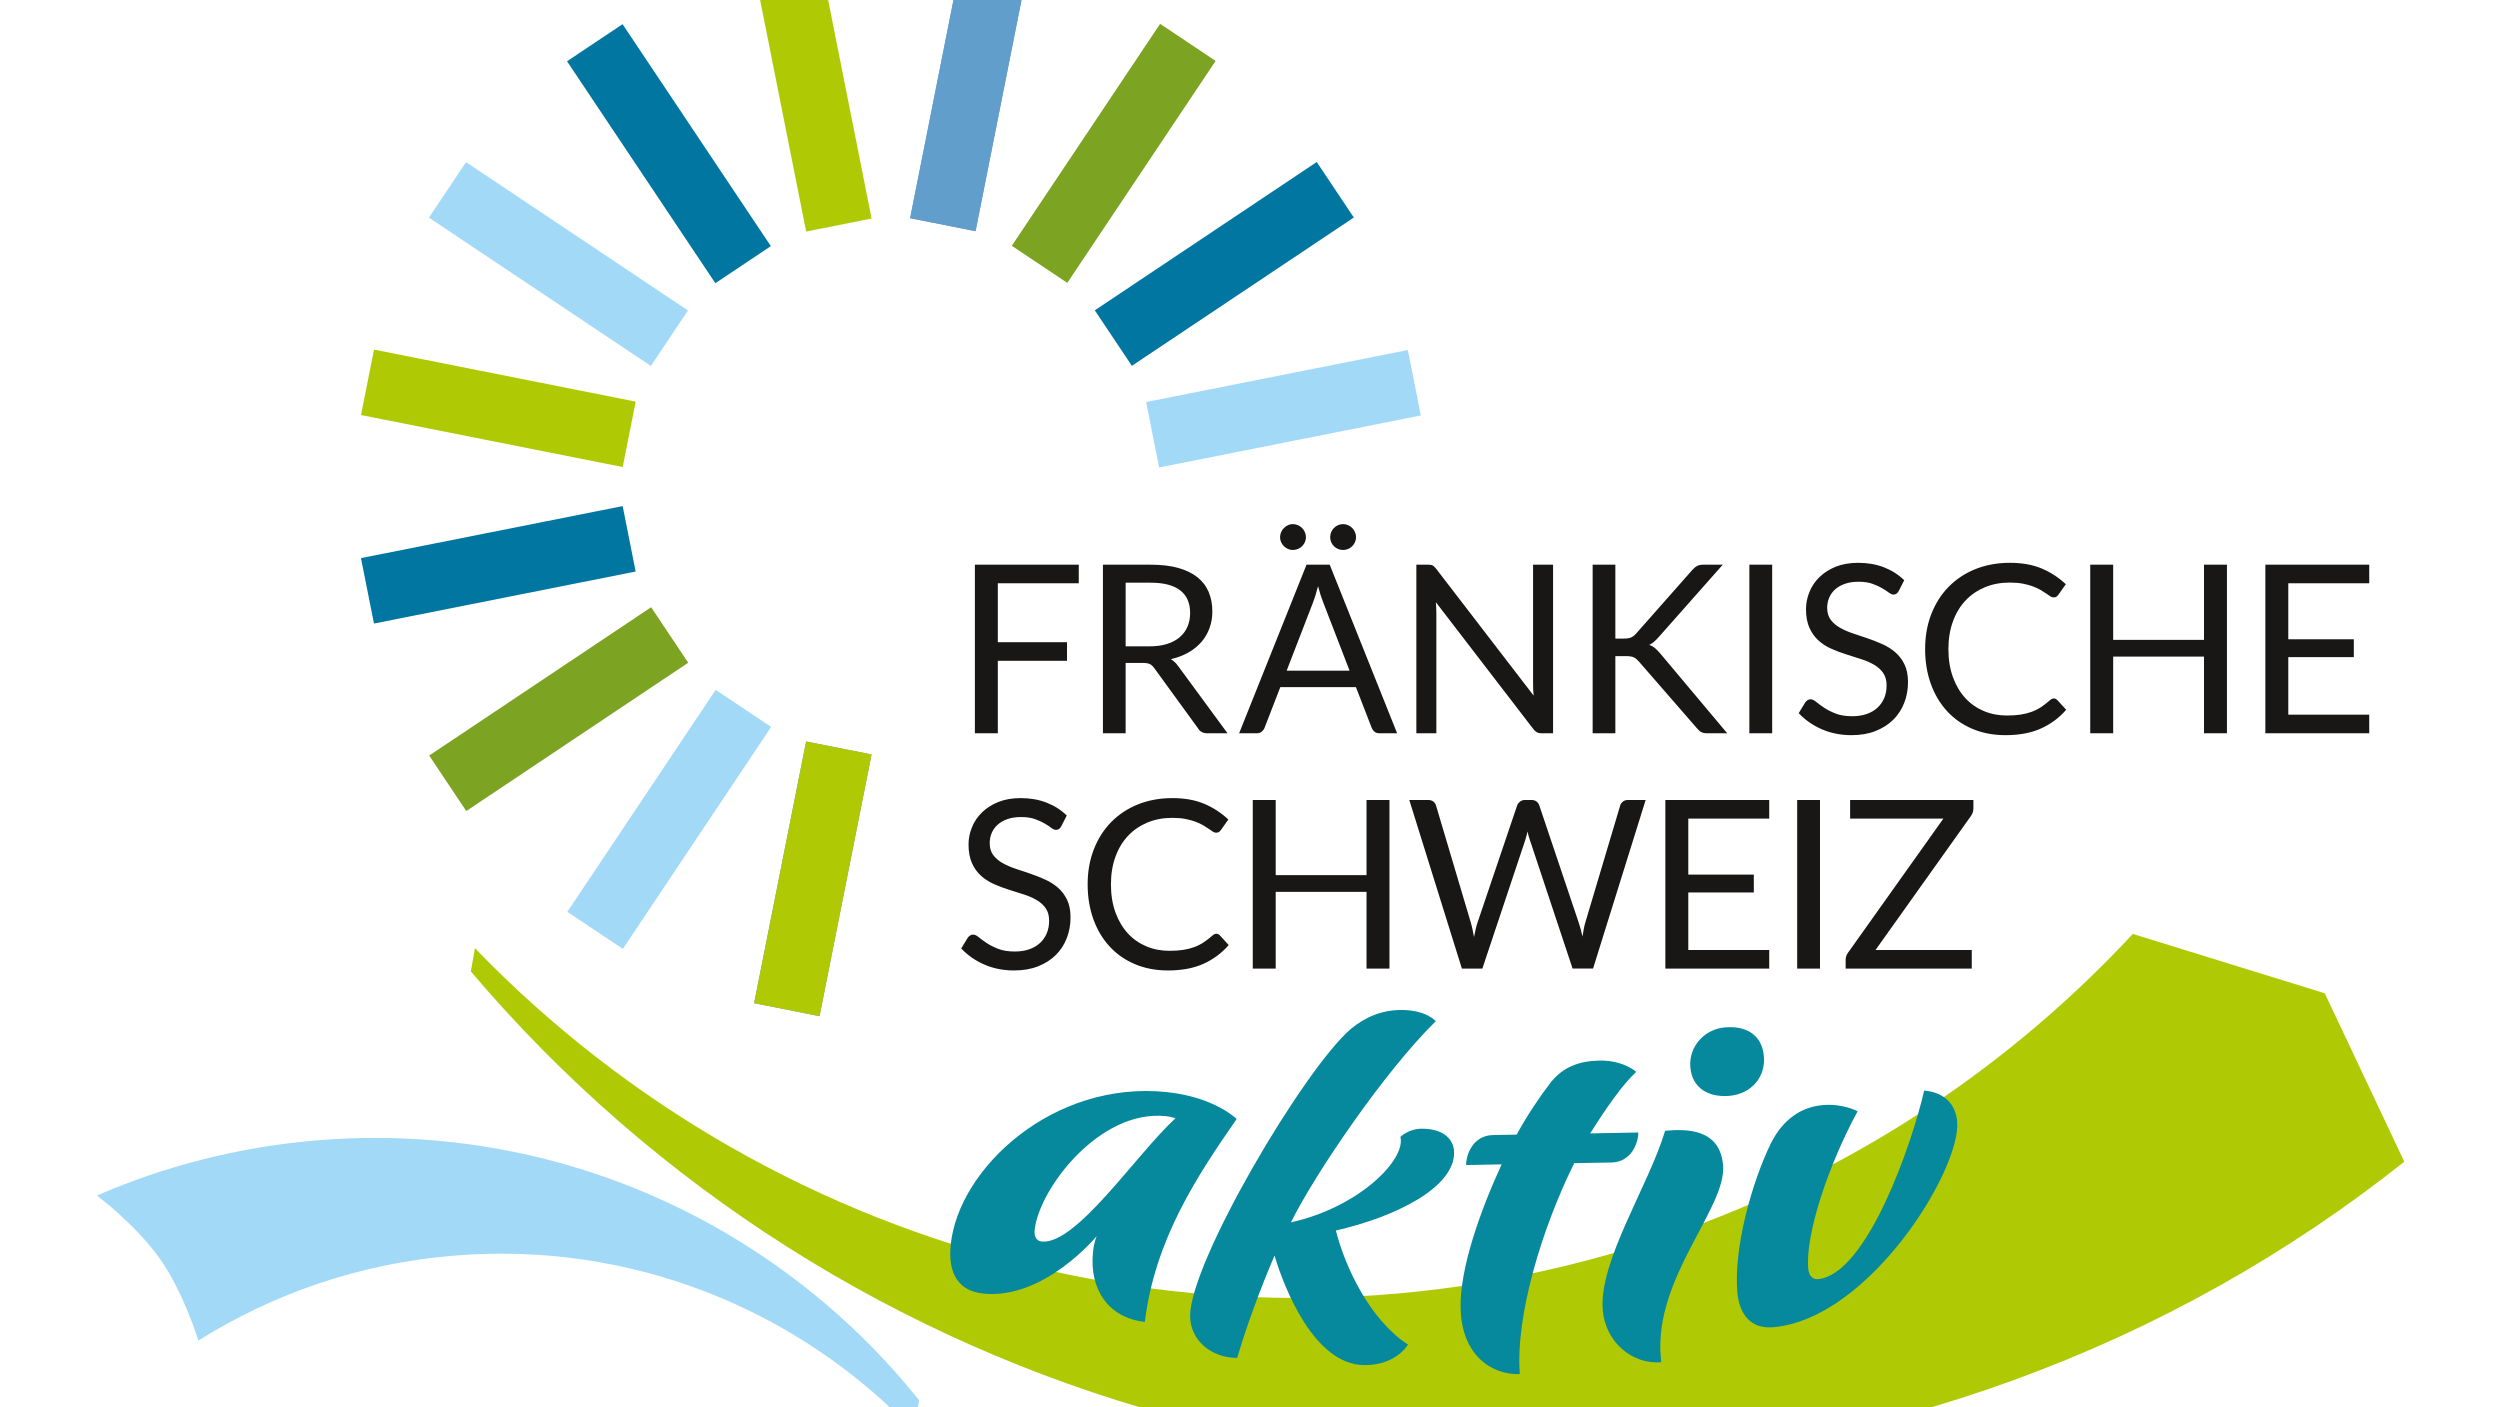<?xml version="1.0"?>
<svg xmlns="http://www.w3.org/2000/svg" viewBox="0 21 425 239" width="700" height="394">
  <svg xmlns:xlink="http://www.w3.org/1999/xlink" version="1.1" id="Ebene_1" x="0px" y="0px" viewBox="0 0 425.2 283.46" style="enable-background:new 0 0 425.2 283.46;" xml:space="preserve" width="425.2" data-manipulated-width="true" height="283.46" data-manipulated-height="true">
<style type="text/css">
	.st0{fill:#181716;}
	.st1{fill:#619ECC;}
	.st2{fill:#AFCA04;}
	.st3{fill:#0076A1;}
	.st4{fill:#A1D9F7;}
	.st5{fill:#7DA323;}
	.st6{fill:#06889D;}
</style>
<g>
	<path class="st0" d="M314.52,156.89v3.16h15.86l-16.24,22.84c-0.25,0.36-0.38,0.74-0.38,1.14v1.52h21.44v-3.16h-16.36l16.22-22.78   c0.28-0.4,0.42-0.83,0.42-1.28v-1.44H314.52z M309.4,156.89h-3.88v28.66h3.88V156.89z M283.11,156.89v28.66h17.66v-3.16h-13.76   v-9.78h11.14v-3.04h-11.14v-9.52h13.76v-3.16H283.11z M248.52,185.55H252l7.3-21.86c0.07-0.2,0.13-0.42,0.19-0.67   c0.06-0.25,0.12-0.5,0.19-0.77c0.12,0.55,0.25,1.03,0.4,1.44l7.26,21.86h3.48l8.94-28.66h-3.02c-0.33,0-0.62,0.09-0.85,0.28   c-0.23,0.19-0.38,0.4-0.45,0.64l-5.94,19.92c-0.11,0.35-0.19,0.72-0.26,1.12c-0.07,0.4-0.14,0.82-0.22,1.26   c-0.19-0.89-0.4-1.69-0.64-2.38l-6.7-19.92c-0.09-0.27-0.25-0.49-0.47-0.66c-0.22-0.17-0.5-0.26-0.85-0.26h-1.12   c-0.33,0-0.62,0.1-0.85,0.29c-0.23,0.19-0.39,0.4-0.47,0.63l-6.74,19.92c-0.12,0.35-0.23,0.73-0.32,1.15   c-0.09,0.42-0.19,0.86-0.28,1.31c-0.08-0.45-0.16-0.89-0.25-1.3c-0.09-0.41-0.18-0.8-0.29-1.16l-5.92-19.92   c-0.08-0.27-0.23-0.49-0.46-0.66c-0.23-0.17-0.51-0.26-0.86-0.26h-3.22L248.52,185.55z M236.21,156.89h-3.9v12.78h-15.44v-12.78   h-3.9v28.66h3.9v-13.04h15.44v13.04h3.9V156.89z M206.12,179.93c-0.51,0.45-1.01,0.84-1.51,1.17c-0.5,0.33-1.04,0.6-1.62,0.81   c-0.58,0.21-1.21,0.37-1.89,0.47c-0.68,0.1-1.45,0.15-2.3,0.15c-1.4,0-2.71-0.25-3.92-0.76c-1.21-0.51-2.26-1.24-3.15-2.21   c-0.89-0.97-1.59-2.15-2.1-3.55s-0.77-2.99-0.77-4.78c0-1.73,0.26-3.3,0.77-4.7s1.23-2.59,2.15-3.56c0.92-0.97,2.02-1.72,3.29-2.25   c1.27-0.53,2.68-0.79,4.21-0.79c0.85,0,1.61,0.06,2.26,0.19s1.23,0.28,1.72,0.47s0.92,0.39,1.28,0.6s0.67,0.41,0.94,0.6   c0.27,0.19,0.5,0.34,0.69,0.47c0.19,0.13,0.38,0.19,0.55,0.19c0.23,0,0.4-0.04,0.52-0.13c0.12-0.09,0.23-0.2,0.32-0.33l1.26-1.78   c-1.19-1.12-2.54-2.01-4.07-2.66c-1.53-0.65-3.34-0.98-5.45-0.98c-2.13,0-4.08,0.36-5.85,1.07c-1.77,0.71-3.28,1.72-4.55,3.01   s-2.25,2.84-2.95,4.64c-0.7,1.8-1.05,3.78-1.05,5.94s0.33,4.14,0.98,5.94s1.57,3.34,2.76,4.63c1.19,1.29,2.62,2.29,4.3,3   c1.68,0.71,3.55,1.07,5.62,1.07c2.36,0,4.38-0.38,6.05-1.14c1.67-0.76,3.1-1.82,4.27-3.18l-1.52-1.66   c-0.17-0.17-0.37-0.26-0.58-0.26C206.57,179.63,206.35,179.73,206.12,179.93 M181.35,159.53c-0.99-0.96-2.14-1.69-3.46-2.2   c-1.32-0.51-2.78-0.76-4.38-0.76c-1.43,0-2.69,0.22-3.79,0.66c-1.1,0.44-2.02,1.03-2.77,1.76c-0.75,0.73-1.32,1.57-1.71,2.52   c-0.39,0.95-0.59,1.93-0.59,2.94c0,1.27,0.2,2.33,0.59,3.19s0.91,1.58,1.55,2.15c0.64,0.57,1.37,1.04,2.19,1.4   c0.82,0.36,1.66,0.68,2.52,0.95c0.86,0.27,1.7,0.54,2.52,0.8c0.82,0.26,1.55,0.58,2.19,0.95s1.16,0.84,1.55,1.39   c0.39,0.55,0.59,1.26,0.59,2.13c0,0.79-0.13,1.5-0.4,2.14c-0.27,0.64-0.65,1.19-1.15,1.65c-0.5,0.46-1.11,0.82-1.83,1.07   c-0.72,0.25-1.54,0.38-2.46,0.38c-1.11,0-2.04-0.15-2.81-0.45c-0.77-0.3-1.42-0.63-1.96-0.99c-0.54-0.36-0.99-0.69-1.35-0.99   c-0.36-0.3-0.68-0.45-0.96-0.45c-0.19,0-0.36,0.05-0.51,0.15c-0.15,0.1-0.28,0.22-0.39,0.37l-1.12,1.84   c1.08,1.15,2.38,2.06,3.91,2.73c1.53,0.67,3.22,1.01,5.07,1.01c1.52,0,2.88-0.23,4.07-0.7s2.2-1.11,3.02-1.92   c0.82-0.81,1.44-1.77,1.87-2.87c0.43-1.1,0.64-2.28,0.64-3.53c0-1.19-0.2-2.19-0.59-3c-0.39-0.81-0.91-1.5-1.56-2.06   c-0.65-0.56-1.38-1.02-2.2-1.39c-0.82-0.37-1.66-0.7-2.52-0.99s-1.7-0.58-2.52-0.85c-0.82-0.27-1.55-0.6-2.2-0.97   s-1.17-0.82-1.56-1.35c-0.39-0.53-0.59-1.19-0.59-1.99c0-0.63,0.11-1.21,0.34-1.75c0.23-0.54,0.56-1.01,1.01-1.41   c0.45-0.4,1-0.72,1.67-0.95c0.67-0.23,1.43-0.35,2.3-0.35c0.92,0,1.7,0.11,2.35,0.34c0.65,0.23,1.2,0.48,1.66,0.75   c0.46,0.27,0.84,0.52,1.14,0.75c0.3,0.23,0.56,0.34,0.79,0.34c0.21,0,0.39-0.05,0.52-0.15c0.13-0.1,0.26-0.25,0.38-0.45   L181.35,159.53z"/>
	<path class="st0" d="M385.11,116.89v28.66h17.66v-3.16h-13.76v-9.78h11.14v-3.04h-11.14v-9.52h13.76v-3.16H385.11z M378.58,116.89   h-3.9v12.78h-15.44v-12.78h-3.9v28.66h3.9v-13.04h15.44v13.04h3.9V116.89z M348.49,139.93c-0.51,0.45-1.01,0.84-1.51,1.17   c-0.5,0.33-1.04,0.6-1.62,0.81c-0.58,0.21-1.21,0.37-1.89,0.47c-0.68,0.1-1.45,0.15-2.3,0.15c-1.4,0-2.71-0.25-3.92-0.76   c-1.21-0.51-2.26-1.24-3.15-2.21c-0.89-0.97-1.59-2.15-2.1-3.55c-0.51-1.4-0.77-2.99-0.77-4.78c0-1.73,0.26-3.3,0.77-4.7   c0.51-1.4,1.23-2.59,2.15-3.56c0.92-0.97,2.02-1.72,3.29-2.25c1.27-0.53,2.68-0.79,4.21-0.79c0.85,0,1.61,0.06,2.26,0.19   c0.65,0.13,1.23,0.28,1.72,0.47c0.49,0.19,0.92,0.39,1.28,0.6c0.36,0.21,0.67,0.41,0.94,0.6c0.27,0.19,0.5,0.34,0.69,0.47   c0.19,0.13,0.38,0.19,0.55,0.19c0.23,0,0.4-0.04,0.52-0.13c0.12-0.09,0.23-0.2,0.32-0.33l1.26-1.78c-1.19-1.12-2.54-2.01-4.07-2.66   c-1.53-0.65-3.34-0.98-5.45-0.98c-2.13,0-4.08,0.36-5.85,1.07c-1.77,0.71-3.28,1.72-4.55,3.01c-1.27,1.29-2.25,2.84-2.95,4.64   c-0.7,1.8-1.05,3.78-1.05,5.94c0,2.16,0.33,4.14,0.98,5.94c0.65,1.8,1.57,3.34,2.76,4.63c1.19,1.29,2.62,2.29,4.3,3   s3.55,1.07,5.62,1.07c2.36,0,4.38-0.38,6.05-1.14c1.67-0.76,3.1-1.82,4.27-3.18l-1.52-1.66c-0.17-0.17-0.37-0.26-0.58-0.26   C348.93,139.63,348.71,139.73,348.49,139.93 M323.72,119.53c-0.99-0.96-2.14-1.69-3.46-2.2s-2.78-0.76-4.38-0.76   c-1.43,0-2.69,0.22-3.79,0.66s-2.02,1.03-2.77,1.76c-0.75,0.73-1.32,1.57-1.71,2.52c-0.39,0.95-0.59,1.93-0.59,2.94   c0,1.27,0.2,2.33,0.59,3.19c0.39,0.86,0.91,1.58,1.55,2.15c0.64,0.57,1.37,1.04,2.19,1.4c0.82,0.36,1.66,0.68,2.52,0.95   s1.7,0.54,2.52,0.8c0.82,0.26,1.55,0.58,2.19,0.95c0.64,0.37,1.16,0.84,1.55,1.39c0.39,0.55,0.59,1.26,0.59,2.13   c0,0.79-0.13,1.5-0.4,2.14c-0.27,0.64-0.65,1.19-1.15,1.65c-0.5,0.46-1.11,0.82-1.83,1.07c-0.72,0.25-1.54,0.38-2.46,0.38   c-1.11,0-2.04-0.15-2.81-0.45c-0.77-0.3-1.42-0.63-1.96-0.99c-0.54-0.36-0.99-0.69-1.35-0.99s-0.68-0.45-0.96-0.45   c-0.19,0-0.36,0.05-0.51,0.15c-0.15,0.1-0.28,0.22-0.39,0.37l-1.12,1.84c1.08,1.15,2.38,2.06,3.91,2.73   c1.53,0.67,3.22,1.01,5.07,1.01c1.52,0,2.88-0.23,4.07-0.7c1.19-0.47,2.2-1.11,3.02-1.92c0.82-0.81,1.44-1.77,1.87-2.87   c0.43-1.1,0.64-2.28,0.64-3.53c0-1.19-0.2-2.19-0.59-3c-0.39-0.81-0.91-1.5-1.56-2.06c-0.65-0.56-1.38-1.02-2.2-1.39   c-0.82-0.37-1.66-0.7-2.52-0.99c-0.86-0.29-1.7-0.58-2.52-0.85c-0.82-0.27-1.55-0.6-2.2-0.97c-0.65-0.37-1.17-0.82-1.56-1.35   c-0.39-0.53-0.59-1.19-0.59-1.99c0-0.63,0.11-1.21,0.34-1.75c0.23-0.54,0.56-1.01,1.01-1.41c0.45-0.4,1-0.72,1.67-0.95   c0.67-0.23,1.43-0.35,2.3-0.35c0.92,0,1.7,0.11,2.35,0.34c0.65,0.23,1.2,0.48,1.66,0.75c0.46,0.27,0.84,0.52,1.14,0.75   c0.3,0.23,0.56,0.34,0.79,0.34c0.21,0,0.39-0.05,0.52-0.15c0.13-0.1,0.26-0.25,0.38-0.45L323.72,119.53z M301.27,116.89h-3.88   v28.66h3.88V116.89z M274.61,116.89h-3.86v28.66h3.86v-13.12h1.76c0.32,0,0.59,0.02,0.81,0.05c0.22,0.03,0.41,0.09,0.58,0.17   c0.17,0.08,0.31,0.18,0.44,0.29c0.13,0.11,0.26,0.25,0.41,0.41l9.9,11.38c0.11,0.12,0.21,0.23,0.32,0.34   c0.11,0.11,0.22,0.19,0.35,0.26c0.13,0.07,0.28,0.12,0.45,0.16c0.17,0.04,0.39,0.06,0.64,0.06h3.36l-11.4-13.58   c-0.31-0.36-0.6-0.66-0.88-0.9c-0.28-0.24-0.61-0.42-0.98-0.54c0.28-0.13,0.54-0.31,0.79-0.52c0.25-0.21,0.51-0.47,0.79-0.78   l10.92-12.34h-3.3c-0.43,0-0.78,0.07-1.05,0.21c-0.27,0.14-0.56,0.38-0.85,0.71l-9.54,10.8c-0.27,0.31-0.55,0.52-0.85,0.65   c-0.3,0.13-0.7,0.19-1.21,0.19h-1.46V116.89z M242.78,116.89h-2v28.66h3.4v-20.42c0-0.27-0.01-0.56-0.02-0.88   c-0.01-0.32-0.03-0.65-0.06-0.98l16.58,21.58c0.2,0.25,0.4,0.43,0.61,0.54c0.21,0.11,0.46,0.16,0.77,0.16h1.96v-28.66h-3.4v20.3   c0,0.31,0.01,0.62,0.02,0.95s0.04,0.66,0.08,1.01l-16.6-21.6c-0.21-0.27-0.4-0.44-0.57-0.53   C243.39,116.93,243.13,116.89,242.78,116.89 M230.35,111.36c-0.12-0.27-0.28-0.51-0.48-0.71c-0.2-0.2-0.43-0.36-0.7-0.48   c-0.27-0.12-0.55-0.18-0.84-0.18c-0.31,0-0.59,0.06-0.86,0.18c-0.27,0.12-0.5,0.28-0.7,0.48c-0.2,0.2-0.36,0.44-0.47,0.71   c-0.11,0.27-0.17,0.56-0.17,0.87c0,0.29,0.06,0.57,0.17,0.83c0.11,0.26,0.27,0.49,0.47,0.69c0.2,0.2,0.43,0.36,0.7,0.47   c0.27,0.11,0.55,0.17,0.86,0.17c0.29,0,0.57-0.06,0.84-0.17c0.27-0.11,0.5-0.27,0.7-0.47s0.36-0.43,0.48-0.69   c0.12-0.26,0.18-0.54,0.18-0.83C230.53,111.92,230.47,111.63,230.35,111.36 M221.83,111.36c-0.12-0.27-0.28-0.51-0.48-0.71   c-0.2-0.2-0.44-0.36-0.71-0.48c-0.27-0.12-0.56-0.18-0.87-0.18c-0.28,0-0.55,0.06-0.81,0.18c-0.26,0.12-0.49,0.28-0.69,0.48   c-0.2,0.2-0.36,0.44-0.48,0.71s-0.18,0.56-0.18,0.87c0,0.29,0.06,0.57,0.18,0.83s0.28,0.49,0.48,0.69c0.2,0.2,0.43,0.36,0.69,0.47   c0.26,0.11,0.53,0.17,0.81,0.17c0.31,0,0.6-0.06,0.87-0.17c0.27-0.11,0.51-0.27,0.71-0.47c0.2-0.2,0.36-0.43,0.48-0.69   s0.18-0.54,0.18-0.83C222.01,111.92,221.95,111.63,221.83,111.36 M223.23,123.27c0.13-0.35,0.27-0.75,0.41-1.21   c0.14-0.46,0.28-0.96,0.43-1.51c0.28,1.08,0.57,1.98,0.86,2.7l4.5,11.66h-10.7L223.23,123.27z M226.05,116.89h-3.94l-11.46,28.66h3   c0.33,0,0.61-0.09,0.84-0.28c0.23-0.19,0.39-0.4,0.48-0.64l2.68-6.92h12.86l2.68,6.92c0.11,0.27,0.27,0.49,0.48,0.66   c0.21,0.17,0.49,0.26,0.84,0.26h3L226.05,116.89z M191.36,119.95h4.24c2.23,0,3.9,0.43,5.03,1.3c1.13,0.87,1.69,2.15,1.69,3.86   c0,0.84-0.15,1.61-0.44,2.3c-0.29,0.69-0.73,1.29-1.31,1.79s-1.3,0.89-2.16,1.16c-0.86,0.27-1.86,0.41-2.99,0.41h-4.06V119.95z    M194.3,133.59c0.53,0,0.93,0.07,1.2,0.21c0.27,0.14,0.51,0.37,0.74,0.69l7.44,10.24c0.33,0.55,0.85,0.82,1.56,0.82h3.44   l-8.36-11.38c-0.37-0.53-0.8-0.94-1.28-1.22c1.11-0.25,2.1-0.63,2.97-1.12c0.87-0.49,1.61-1.09,2.22-1.79   c0.61-0.7,1.07-1.49,1.39-2.37s0.48-1.83,0.48-2.84c0-1.21-0.21-2.31-0.62-3.29c-0.41-0.98-1.05-1.82-1.91-2.51   s-1.95-1.22-3.27-1.59c-1.32-0.37-2.89-0.55-4.7-0.55h-8.1v28.66h3.86v-11.96H194.3z M165.73,116.89v28.66h3.9v-12.32h11.76v-3.16   h-11.76v-10.02h13.76v-3.16H165.73z"/>
</g>
<rect x="142.03" y="31.22" transform="matrix(0.195 -0.981 0.981 0.195 96.398 191.228)" class="st1" width="45.35" height="11.34"/>
<rect x="115.48" y="164.66" transform="matrix(0.195 -0.981 0.981 0.195 -55.853 272.609)" class="st1" width="45.35" height="11.34"/>
<rect x="142.03" y="31.22" transform="matrix(0.195 -0.981 0.981 0.195 96.398 191.228)" class="st1" width="45.35" height="11.34"/>
<rect x="115.48" y="164.66" transform="matrix(0.195 -0.981 0.981 0.195 -55.853 272.609)" class="st2" width="45.35" height="11.34"/>
<rect x="132.49" y="14.21" transform="matrix(0.981 -0.195 0.195 0.981 -4.541 27.664)" class="st2" width="11.34" height="45.35"/>
<rect x="107.97" y="24.37" transform="matrix(0.832 -0.556 0.556 0.832 -6.984 71.062)" class="st3" width="11.34" height="45.35"/>
<rect x="89.2" y="43.13" transform="matrix(0.556 -0.832 0.832 0.556 -12.56 108.126)" class="st4" width="11.34" height="45.35"/>
<rect x="79.04" y="67.66" transform="matrix(0.195 -0.981 0.981 0.195 -20.418 155.793)" class="st2" width="11.34" height="45.35"/>
<rect x="62.03" y="111.21" transform="matrix(0.981 -0.195 0.195 0.981 -21.174 18.771)" class="st3" width="45.35" height="11.34"/>
<rect x="195.48" y="84.67" transform="matrix(0.981 -0.195 0.195 0.981 -13.432 44.295)" class="st4" width="45.35" height="11.34"/>
<rect x="72.19" y="135.74" transform="matrix(0.832 -0.556 0.556 0.832 -62.573 76.537)" class="st5" width="45.35" height="11.34"/>
<rect x="185.32" y="60.14" transform="matrix(0.832 -0.556 0.556 0.832 -1.509 126.65)" class="st3" width="45.35" height="11.34"/>
<rect x="90.96" y="154.51" transform="matrix(0.556 -0.832 0.832 0.556 -82.677 165.67)" class="st4" width="45.35" height="11.34"/>
<rect x="166.55" y="41.37" transform="matrix(0.556 -0.832 0.832 0.556 44.983 178.244)" class="st5" width="45.35" height="11.34"/>
<g>
	<path class="st2" d="M408.73,218.38l-13.52-28.63l-32.63-10.09c-20.25,21.78-45.78,39.26-75.65,50.13   c-74.38,27.07-154.57,5.82-206.19-47.71l-0.7,3.95c62.37,73.6,166.22,104.45,262.16,69.53   C366.92,246.57,389.22,233.89,408.73,218.38"/>
	<path class="st4" d="M156.25,258.94c-23.92-29.93-61.87-47.73-102.9-44.14c-13.08,1.15-25.47,4.38-36.89,9.34   c0,0,6.34,4.65,10.62,10.6c4.11,5.71,6.64,14.05,6.64,14.05c12.58-7.89,27.15-13.02,42.96-14.4c30.56-2.67,59.02,9.15,78.65,29.76   L156.25,258.94z"/>
	<path class="st6" d="M198.21,210.64c0.69,0.07,1.63,0.35,1.63,0.35c-6.68,6.12-16.88,21.58-22.76,20.96   c-0.87-0.09-1.31-0.84-1.19-1.96C176.61,223.07,186.87,209.45,198.21,210.64 M210.23,211.12c0,0-3.72-3.71-11.85-4.57   c-19.29-2.03-35.38,12.9-36.75,25.88c-0.53,5.02,1.35,7.93,5.51,8.37c10.38,1.09,19.31-9.78,19.31-9.78s-0.45,0.91-0.64,2.73   c-0.65,6.14,2.5,11.2,8.81,11.86C196.37,231.44,203.63,220.66,210.23,211.12"/>
	<path class="st6" d="M219.46,228.69c4-8.09,15.83-25.58,24.62-34.19c0,0-1.57-1.91-5.83-1.91c-3.39,0-6.18,1.22-8.61,3.22   c-7.92,6.79-27.32,39.58-27.32,48.8c0,4.09,3.57,7.13,8,7.13c2.35-8,5.57-15.57,6.35-17.4c1.57,5.31,6.7,18.62,15.31,18.62   c3.57,0,6-1.48,7.39-3.48c-6.44-4.18-10.7-13.14-12.27-19.4c10.26-2.35,20.1-7.31,20.1-13.22c0-2.09-1.57-4.09-5.48-4.09   c-2.26,0-3.65,1.39-3.65,1.39C239.04,218.07,230.95,226.16,219.46,228.69"/>
	<path class="st6" d="M270.34,213.57c2.57-4.1,5.39-8.2,7.82-10.46c0,0-2.16-1.99-6.25-1.92c-3.4,0.06-6.19,1.07-8.28,3.71   c-1.83,2.35-3.99,5.57-5.8,8.88l-4,0.07c-3.49,0.06-4.62,3.46-4.59,5.1l6.04-0.11c-3.77,8.17-7.1,17.78-6.98,24.34   c0.14,8.2,5.39,11.49,10.07,11.31c-0.77-9.83,3.74-24.77,9.25-35.86l6.3-0.11c3.49-0.06,4.62-3.46,4.59-5.1L270.34,213.57z"/>
	<path class="st6" d="M283.07,213.12c-2.77,9.32-11.33,22.21-10.6,30.53c0.48,5.46,5.09,9.25,9.94,8.82   c-0.02-0.26-0.05-0.61-0.08-0.87c-1.18-13.52,11.23-25.35,10.59-32.63C292.38,212.74,286.71,212.8,283.07,213.12"/>
	<path class="st6" d="M299.86,200.47c-0.33-3.73-3.08-5.23-6.63-4.92c-3.47,0.3-6.18,3.25-5.87,6.8c0.32,3.64,3.24,5.13,6.62,4.84   C297.71,206.86,300.17,204.02,299.86,200.47"/>
	<path class="st6" d="M301.46,246.52c16.38-1.43,31.97-26.9,31.26-34.96c-0.25-2.86-2.09-4.97-5.61-5.27   c-2.15,9.36-9.83,31.34-18.07,32.06c-0.87,0.08-1.53-0.56-1.64-1.78c-0.52-5.98,3.58-17.95,8.4-26.76c0,0-2.48-1.36-5.94-1.05   c-3.55,0.31-6.7,2.33-8.78,6.44c-3.26,6.66-6.39,17.85-5.73,25.39C295.67,244.24,297.56,246.86,301.46,246.52"/>
</g>
</svg>
</svg>
